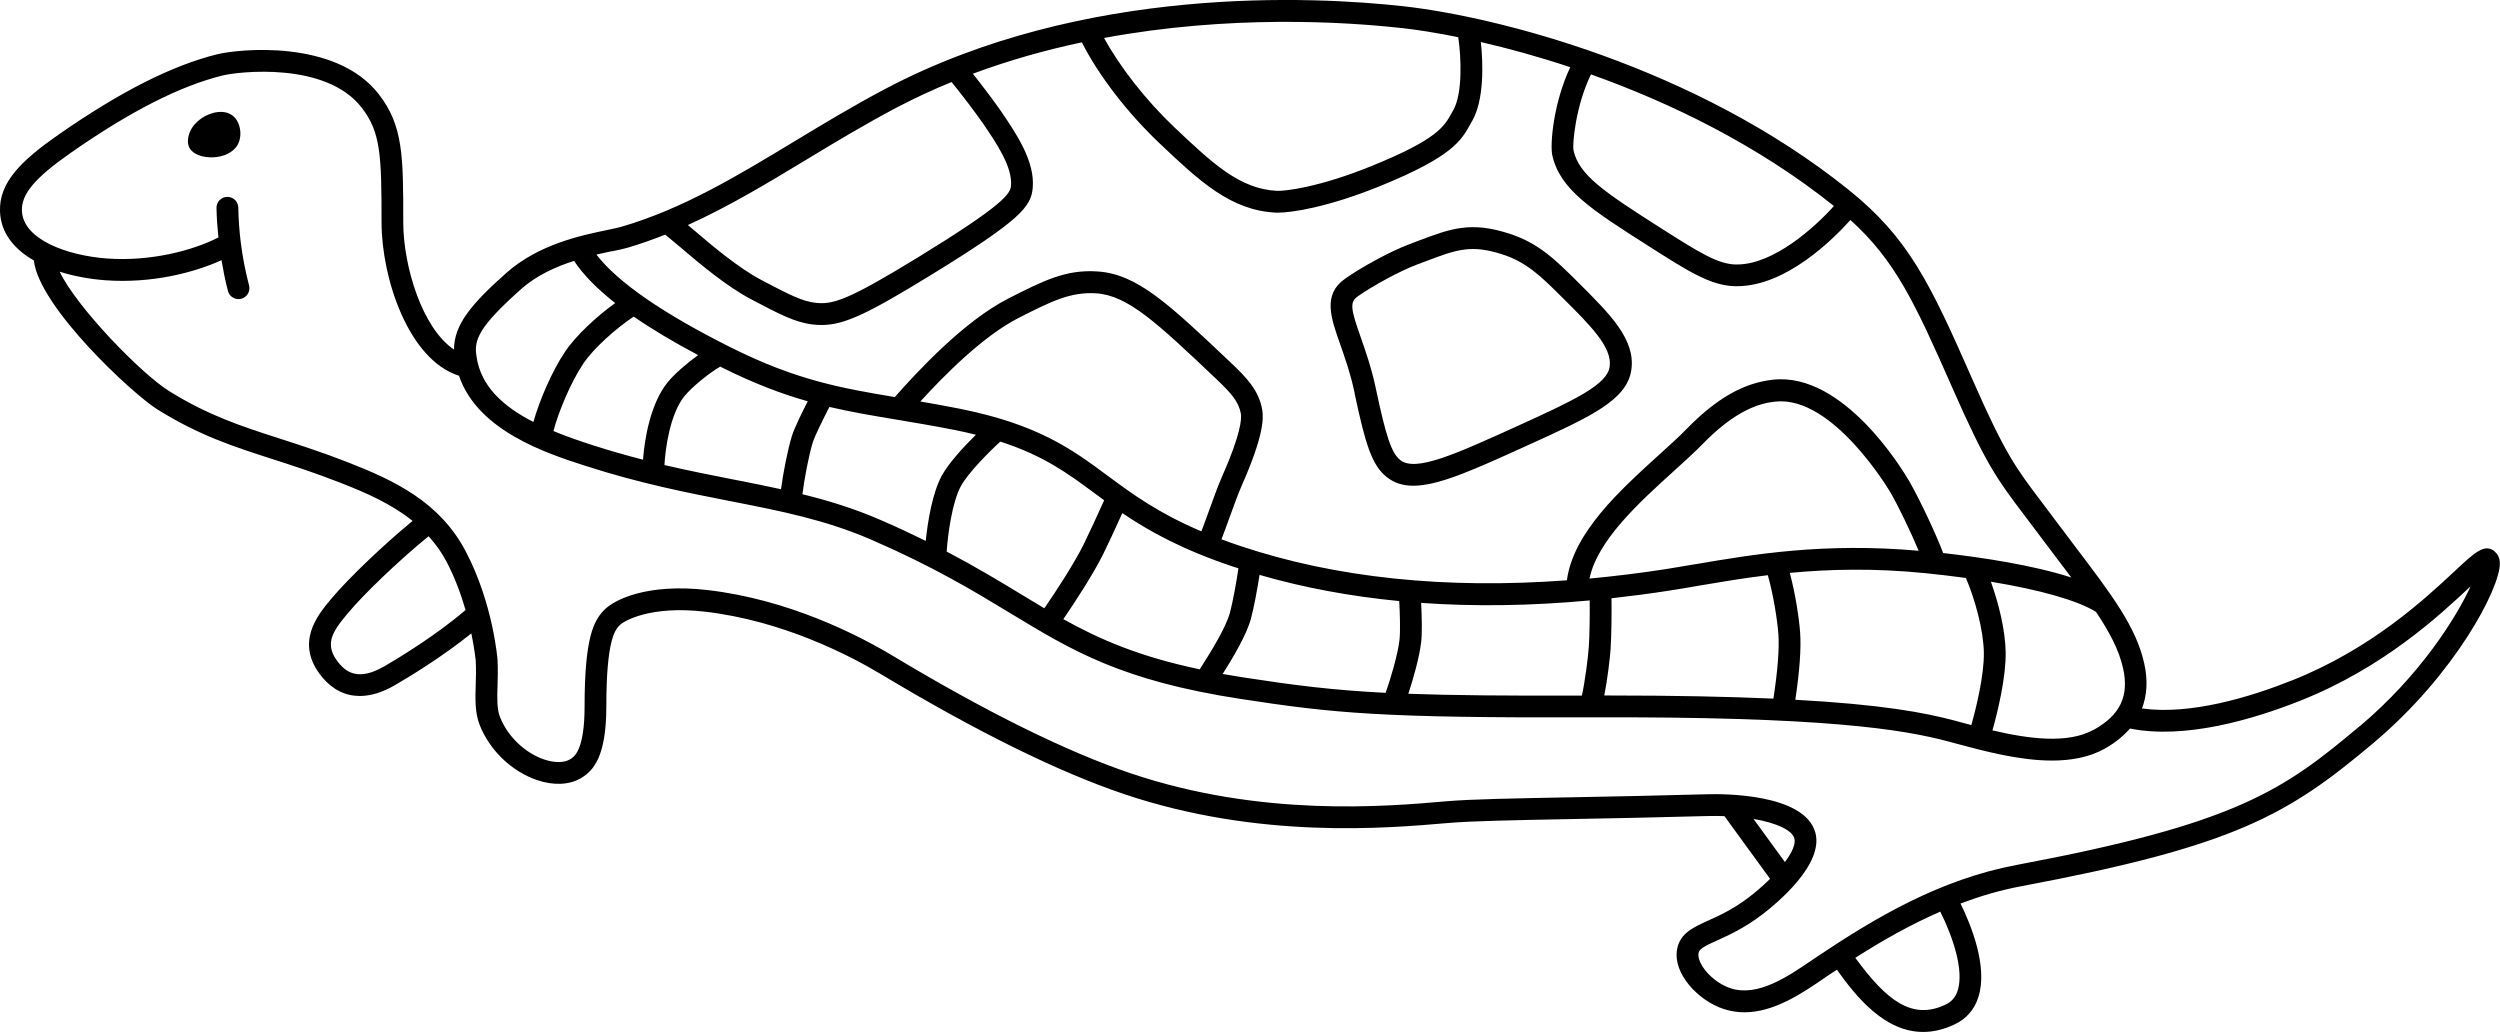<?xml version="1.0" encoding="UTF-8"?><svg id="Layer_2" xmlns="http://www.w3.org/2000/svg" viewBox="0 0 508.92 210.07"><g id="Layer_1-2"><g><path d="m507.92,112.31c-2.09-1.77-4.02.03-8.25,3.98-5.89,5.5-16.85,15.75-32.99,22.18-8.76,3.49-20.84,7.12-30.64,5.75,1.03-2.7,1.22-5.74.46-9.16-1.65-7.43-6.55-13.9-13.97-23.68-1.43-1.88-2.95-3.89-4.57-6.07-.87-1.17-1.66-2.22-2.4-3.19-5.22-6.9-7.38-9.75-14.02-24.85-8.67-19.7-13.01-28.82-25.19-38.61C345.21,13.61,304.7,3.38,285.67,1.27c-18.28-2.02-65.14-4.42-105.39,16.79-6.45,3.4-12.54,7.08-18.43,10.64-11.78,7.12-22.9,13.85-35.38,17.47-.71.21-1.68.4-2.85.65-5.23,1.08-13.97,2.89-20.56,8.75-7.01,6.24-10.63,10.45-10.64,15.58-6.47-4.29-10.33-16.99-10.33-25.9,0-13.49,0-19.65-4.99-26.08-8.72-11.25-28.51-9.21-32.94-8.11-9.2,2.3-19.75,7.64-32.25,16.35C4.4,32.65-.22,37.09,0,43.06c.17,4.46,2.97,7.71,6.89,9.96,1.06,9.53,20.13,27.19,25.14,30.32,8.53,5.32,15.47,7.55,23.5,10.14,4.23,1.36,8.61,2.78,13.78,4.8,5.15,2.01,10.35,4.28,14.68,7.76-5.93,4.88-13.08,11.7-16.53,15.83l-.21.25c-2.58,3.1-7.39,8.86-1.63,15.77,2.1,2.52,4.7,3.79,7.63,3.79,2.2,0,4.58-.72,7.07-2.16,2.93-1.7,9.71-5.8,15.63-10.58.68,3.27.88,5.47.89,5.49.1,1.77.05,3.41,0,4.99-.09,2.91-.17,5.66.8,8.14,2.01,5.14,6.47,9.44,11.63,11.22,3.42,1.17,6.63,1.03,9.04-.4,2.53-1.51,5.12-4.42,5.12-14.57,0-13.62,1.81-15.57,2.68-16.5.85-.91,6.28-4.07,17.33-2.8,15.8,1.82,29.34,8.8,36.01,12.8,19.39,11.64,35.99,19.82,49.34,24.33,27.44,9.26,53.46,6.98,65.97,5.9,4.82-.42,13.46-.58,25.43-.81,7.88-.15,17.1-.32,27.39-.61,1.2-.03,2.35-.02,3.46.02l9.29,12.76c-1.33,1.32-2.81,2.61-4.33,3.77-3.17,2.42-5.99,3.7-8.25,4.72-3.08,1.4-5.74,2.6-6.34,5.8-.94,4.95,4.28,10.55,9.58,12.24,1.39.44,2.76.64,4.12.64,6.05,0,11.74-3.87,16.1-6.85l1.23-.84c.49-.33.99-.65,1.49-.98,3.97,5.56,9.73,12.67,17.56,12.67,2.02,0,4.18-.47,6.47-1.57,2.35-1.13,3.96-2.98,4.77-5.51,1.97-6.14-1.42-14.56-3.63-19.07,3.92-1.47,7.98-2.69,12.24-3.49,43.71-8.2,54.43-14.54,71.88-29.24,16.6-13.98,25.67-31.41,25.67-36.45,0-1.3-.54-2.03-1-2.42Zm-81.67,36.22c-5.32,2.98-13.36,1.86-20.65.15,1.13-4.01,2.76-10.88,2.69-15.86-.06-4.53-1.43-10.02-3.01-14.4,10.01,1.65,17.62,3.8,21.39,6.13,2.78,4.15,4.69,7.77,5.52,11.48,1.26,5.65-.57,9.51-5.92,12.51ZM142.11,72.3c-2.33,1.67-4.88,3.88-6.22,5.55-3.47,4.29-4.69,11.5-4.99,15.73-3.31-.85-6.74-1.82-10.37-2.99-2.7-.87-5.36-1.8-7.87-2.84,1.02-3.88,3.49-9.84,6.04-13.67,2.12-3.19,6.81-7.33,10.31-9.63,3.67,2.54,8.03,5.15,13.11,7.84Zm-2.77,8.34c1.57-1.95,5.26-4.87,7.28-6.01.11.06.21.11.33.17,6.61,3.3,12.19,5.39,17.48,6.89-1.16,2.26-2.74,5.49-3.23,7.07-.82,2.66-1.78,7.5-2.21,10.83-3.14-.69-6.31-1.32-9.54-1.95-4.58-.9-9.26-1.82-14.19-2.97.17-3.23,1.1-10.34,4.07-14.03Zm26.11,9.43c.4-1.29,2.06-4.65,3.39-7.23,4.45,1.04,8.84,1.78,13.64,2.58,3.72.62,7.57,1.26,11.91,2.12,1.52.3,2.92.62,4.27.96-2.43,2.39-5.49,5.7-6.91,8.27-1.95,3.53-2.9,9.44-3.3,13.34-2.86-1.41-5.95-2.86-9.38-4.34-5.25-2.27-10.45-3.86-15.72-5.16.34-2.88,1.28-7.89,2.1-10.54Zm79.09,18.09c-8.82-3.75-14.03-7.59-19.09-11.34-7.25-5.37-14.11-10.43-30.2-13.64-2.82-.56-5.41-1.02-7.9-1.45,4.61-5.05,12.67-13.29,20.04-17.03,6.56-3.33,10.51-5.32,15.76-4.99,6.48.43,12.44,6.07,24.31,17.31,3.25,3.08,4.68,4.75,5.13,7.14.21,1.11-.02,4.27-3.85,12.93-.76,1.72-1.71,4.33-2.62,6.86-.53,1.45-1.09,3.01-1.56,4.22Zm-48.91-9.24c1.52-2.74,5.87-7.11,8-9.02,8.79,2.83,13.71,6.45,19.18,10.5.64.47,1.29.96,1.96,1.44-1.18,2.68-3.28,7.17-4.17,8.97-1.78,3.62-5.4,9.25-8.01,13.02-1.54-.91-3.08-1.84-4.66-2.81-4.46-2.71-9.3-5.63-15.22-8.74.24-3.43,1.1-10.09,2.92-13.36Zm28.96,13.85c.74-1.5,2.6-5.45,3.88-8.32,5.33,3.61,12.06,7.4,22.7,10.95.31.1.62.19.93.29-.38,2.72-1.17,6.99-1.72,9.02-.87,3.18-4.01,8.16-5.89,11.13-.1.15-.17.28-.26.42-12.39-2.62-20.35-6.09-27.77-10.22,2.44-3.56,6.18-9.31,8.13-13.28Zm30.07,13.12c.57-2.06,1.3-5.97,1.74-8.86,8.95,2.6,18.44,4.36,28.44,5.33.14,2.59.25,6.21.05,7.92-.35,2.99-1.8,7.9-2.82,10.76-10.85-.55-18.42-1.52-28.83-3.12-1.5-.23-2.95-.47-4.34-.72,2.09-3.34,4.82-7.85,5.76-11.29Zm34.64,4.9c.24-2.01.12-5.61,0-8.06,10.87.77,22.32.61,34.31-.5.03,2.94-.01,6.97-.18,9.45-.14,2.13-.78,7.08-1.41,9.92-15.63.05-26.61-.05-35.33-.37,1.03-3.11,2.25-7.43,2.6-10.44Zm55.89-15.95c-2.1.36-4.11.7-6.06,1.01-5.29.82-10.47,1.45-15.56,1.93,1.6-7.76,10.12-15.5,17.12-21.84,2.17-1.97,4.23-3.83,5.87-5.51,6.91-7.1,11.8-8.36,14.88-8.68,11.7-1.23,23.21,18.18,23.32,18.37,1.77,3.04,4.3,8.37,5.82,12-19.35-1.71-33.76.74-45.4,2.73Zm-17.32,17.13c.18-2.75.22-7.11.18-10.18,3.87-.43,7.79-.94,11.77-1.56,1.97-.3,4-.65,6.12-1.02,4.23-.72,8.85-1.5,13.93-2.12,1.12,3.89,1.95,9.18,2.15,11.99.21,2.96-.13,7.39-1.01,13.14-8.97-.4-20.01-.64-33.77-.64-.22,0-.44,0-.66,0,.66-3.33,1.18-7.78,1.3-9.62Zm38.58-3.2c-.2-2.82-.96-7.92-2.11-12.15,8.01-.75,17.1-1,27.71.07,2.84.29,5.55.61,8.15.97,1.83,4.3,3.58,10.56,3.65,15.23.06,4.49-1.51,11.04-2.55,14.71-.73-.19-1.45-.39-2.14-.57l-1.26-.34c-6.11-1.63-14.86-3.28-32.43-4.24.88-5.87,1.21-10.47.98-13.67Zm-42.57-113.62c16.19,5.77,33.99,14.41,49.45,26.79-3.87,4.31-12.24,11.9-19.72,11.9-.11,0-.23,0-.34,0-3.59-.11-7.26-2.36-15.23-7.44-11.47-7.31-16.59-10.75-17.71-15.74-.3-1.39.48-9.28,3.54-15.51Zm-38.69-9.46c3.28.36,7.24.99,11.66,1.88.62,4.09.9,11.48-.99,14.81l-.36.65c-1.52,2.75-2.96,5.35-16.25,10.75-10.75,4.37-17.68,5.14-19.27,5.07-7.61-.35-13.19-5.63-20.92-12.94-5.74-5.43-11.11-12.3-14.31-18.18,25.59-4.74,48.86-3.31,60.43-2.03Zm-121.03,26.81c5.83-3.53,11.86-7.17,18.2-10.51,3.73-1.97,7.52-3.72,11.35-5.29,1.77,2.15,5.07,6.48,6.5,8.58,2.64,3.89,5.93,8.72,5.6,12.55-.14,1.64-1.68,3.98-18.79,14.47-14.66,8.99-17.53,9.72-21.02,9.34-2.69-.3-5.33-1.64-11.03-4.65-4.68-2.47-9.9-6.9-13.7-10.13-.43-.36-.84-.71-1.24-1.05,8.22-3.72,16.03-8.41,24.13-13.31Zm-39.63,18.67c1.31-.27,2.4-.5,3.19-.73,2.63-.77,5.18-1.68,7.7-2.68.84.68,1.84,1.53,2.97,2.48,3.96,3.37,9.39,7.98,14.51,10.68,5.79,3.05,8.97,4.73,12.61,5.14.59.07,1.17.1,1.75.1,4.6,0,9.36-2.27,22.08-10.07,18.59-11.39,20.57-14.07,20.89-17.87.46-5.4-3.32-10.96-6.36-15.44-1.25-1.84-3.86-5.3-5.83-7.77,7.4-2.75,14.86-4.84,22.19-6.39,3.34,6.62,9.23,14.32,15.78,20.52,8.1,7.67,14.5,13.72,23.76,14.15.12,0,.25,0,.4,0,2.8,0,10.16-1.1,20.74-5.4,14.75-5.99,16.56-9.26,18.47-12.72l.34-.61c2.39-4.21,2.22-11.52,1.73-16,5.56,1.28,11.71,2.96,18.2,5.12-3.39,7.17-4.16,15.67-3.65,17.94,1.57,6.99,7.99,11.08,19.66,18.51,8.07,5.14,12.52,7.98,17.47,8.13.16,0,.32,0,.48,0,9.93,0,19.47-9.46,23.08-13.48,9.07,8.22,13.05,16.67,20.79,34.27,6.85,15.57,9.1,18.55,14.54,25.74.73.96,1.51,2,2.38,3.16,1.63,2.18,3.16,4.21,4.59,6.09.93,1.23,1.81,2.39,2.66,3.52-7.93-2.56-18.38-4.11-26.09-4.98-1.41-3.78-4.81-11.02-6.97-14.74-1.32-2.27-13.33-22.08-27.62-20.55-5.98.63-11.57,3.81-17.6,10-1.54,1.59-3.55,3.4-5.67,5.32-7.84,7.1-17.46,15.82-18.73,25.52-24.72,1.83-47-.48-66.41-6.96-1.38-.46-2.67-.92-3.91-1.39.48-1.22,1.02-2.72,1.61-4.35.89-2.46,1.81-5,2.51-6.57,4.44-10.05,4.5-13.68,4.16-15.54-.72-3.89-3.12-6.41-6.44-9.55-12.65-11.97-19-17.98-27.07-18.51-6.46-.45-11.07,1.92-18.06,5.46-9.27,4.7-18.86,15.2-23.21,20.11-11.09-1.85-20.1-3.48-33.23-10.03-13.92-6.95-23.15-13.32-27.52-18.98,1.12-.26,2.19-.49,3.12-.68Zm-18.5,7.72c3.21-2.85,7.14-4.6,10.83-5.78,1.84,2.78,4.63,5.64,8.37,8.58-3.72,2.68-8.05,6.66-10.23,9.95-2.74,4.11-5.2,9.96-6.42,14.26-6.12-3.13-10.7-7.25-11.57-13.29v-.07c-.61-3.34.55-6.1,9.02-13.64Zm-27.92,76.81c-5.15,2.98-7.64,1.07-9.06-.63-3.16-3.79-1.49-6.34,1.63-10.08l.21-.25c2.97-3.57,10.12-10.51,16.36-15.58,1.36,1.52,2.61,3.19,3.63,5.14,1.75,3.34,3,6.79,3.89,9.88-5.97,5.13-13.55,9.73-16.66,11.54Zm285.24,39.79l-6.39-8.78c4.83.82,7.85,2.35,8.31,3.93.33,1.15-.47,2.91-1.92,4.85Zm35.17,26.15c-.43,1.36-1.22,2.27-2.46,2.86-6.86,3.28-12.07-.9-18.38-9.52,5.45-3.47,11.18-6.74,17.3-9.4,2.61,5.23,4.85,11.98,3.54,16.06Zm81.86-53.84c-15.64,13.17-25.14,19.88-69.84,28.27-15.59,2.93-28.71,10.69-40.56,18.63l-1.26.85c-4.85,3.3-10.88,7.4-16.37,5.65-3.85-1.24-6.97-5.1-6.58-7.19.16-.85,1.17-1.39,3.82-2.58,2.34-1.06,5.53-2.51,9.1-5.23,3.02-2.3,12.72-10.3,10.83-16.8-2.29-7.87-18.79-7.82-22.06-7.71-10.27.29-19.48.46-27.35.61-12.05.23-20.77.39-25.73.82-12.2,1.07-37.6,3.28-64.16-5.68-13.05-4.4-29.36-12.45-48.47-23.93-6.97-4.19-21.16-11.49-37.79-13.4-12.27-1.4-19.03,1.97-21.09,4.19-1.96,2.11-3.87,5.35-3.87,19.52,0,9-2.15,10.28-2.95,10.75-1.25.75-3.19.75-5.33.02-3.91-1.34-7.41-4.73-8.94-8.63-.64-1.64-.58-3.74-.5-6.39.05-1.6.1-3.4,0-5.24,0-.1-.89-11.46-6.48-22.1-5.32-10.14-14.71-14.49-23.86-18.07-5.3-2.07-9.94-3.57-14.04-4.89-7.75-2.5-14.45-4.66-22.51-9.68-5.66-3.53-18.8-17.05-22.24-24.28,2.99.95,6.2,1.51,9.24,1.74,9.45.7,18.07-1.53,23.7-4.08.36,2.11.77,4.21,1.31,6.26.26,1,1.16,1.66,2.15,1.66.19,0,.37-.02.56-.07,1.19-.31,1.9-1.52,1.59-2.71-.75-2.87-1.32-5.82-1.69-8.77-.29-2.33-.46-4.72-.5-7.08-.02-1.21-1.01-2.18-2.22-2.18-.01,0-.03,0-.04,0-1.23.02-2.2,1.04-2.18,2.26.04,2,.18,4.01.39,6-5.26,2.69-13.91,4.94-22.73,4.28-8.17-.61-17.05-3.9-17.27-9.71-.13-3.41,2.68-6.73,10.02-11.85,12.04-8.39,22.11-13.52,30.78-15.68,3.21-.8,21.05-2.9,28.35,6.52,3.88,5,4.06,9.59,4.06,23.36,0,11.38,5.48,27.98,15.76,31.23,3.83,11.25,17.88,15.81,25.75,18.35,11.11,3.58,20.85,5.49,29.44,7.17,10.38,2.04,19.34,3.79,28.7,7.84,12.69,5.49,21,10.53,28.33,14.97,12.65,7.67,22.64,13.74,46.93,17.47,18.99,2.92,28.7,3.88,71.18,3.74,47.52-.18,63.57,2.42,73,4.95l1.25.34c5.84,1.57,13.05,3.51,19.72,3.51,3.87,0,7.57-.66,10.71-2.41,2.13-1.19,3.81-2.58,5.15-4.11,11.15,2.24,24.96-1.8,34.76-5.7,16.91-6.73,28.27-17.35,34.38-23.06.07-.06.14-.13.21-.19-2.98,6.44-10.28,18.12-22.53,28.45Z"/><path d="m275.74,80c2.22,10.52,3.54,14.69,6.51,17.08,1.54,1.24,3.32,1.8,5.46,1.8,5.13,0,12.25-3.23,22.68-7.96,13.45-6.1,20.85-9.45,21.71-15.7.83-6.12-4.3-11.23-10.79-17.69-4.64-4.62-8-7.95-13.83-9.89-8.06-2.67-12.13-1.13-18.89,1.43l-1.71.65c-3.66,1.37-9.54,4.52-13.1,7.04h0c-4.53,3.2-2.89,7.87-.98,13.28.99,2.82,2.12,6.01,2.96,9.96Zm.58-19.62c3.25-2.29,8.78-5.27,12.09-6.51l1.73-.65c6.42-2.43,9.35-3.54,15.92-1.36,4.84,1.61,7.73,4.48,12.1,8.83,5.62,5.59,10.06,10,9.52,13.94-.5,3.65-6.91,6.71-19.14,12.26-12.29,5.57-20.41,9.26-23.51,6.75-1.76-1.42-2.87-4.68-4.95-14.55-.9-4.24-2.13-7.72-3.11-10.52-1.94-5.51-2.26-7.04-.65-8.18Z"/><path d="m47.35,23.53c-2.54-1.98-7.53.21-8.75,3.46-.12.33-.76,2.02.08,3.3,1.59,2.44,7.97,2.49,9.75-.92.96-1.85.52-4.59-1.07-5.84Z"/></g></g></svg>